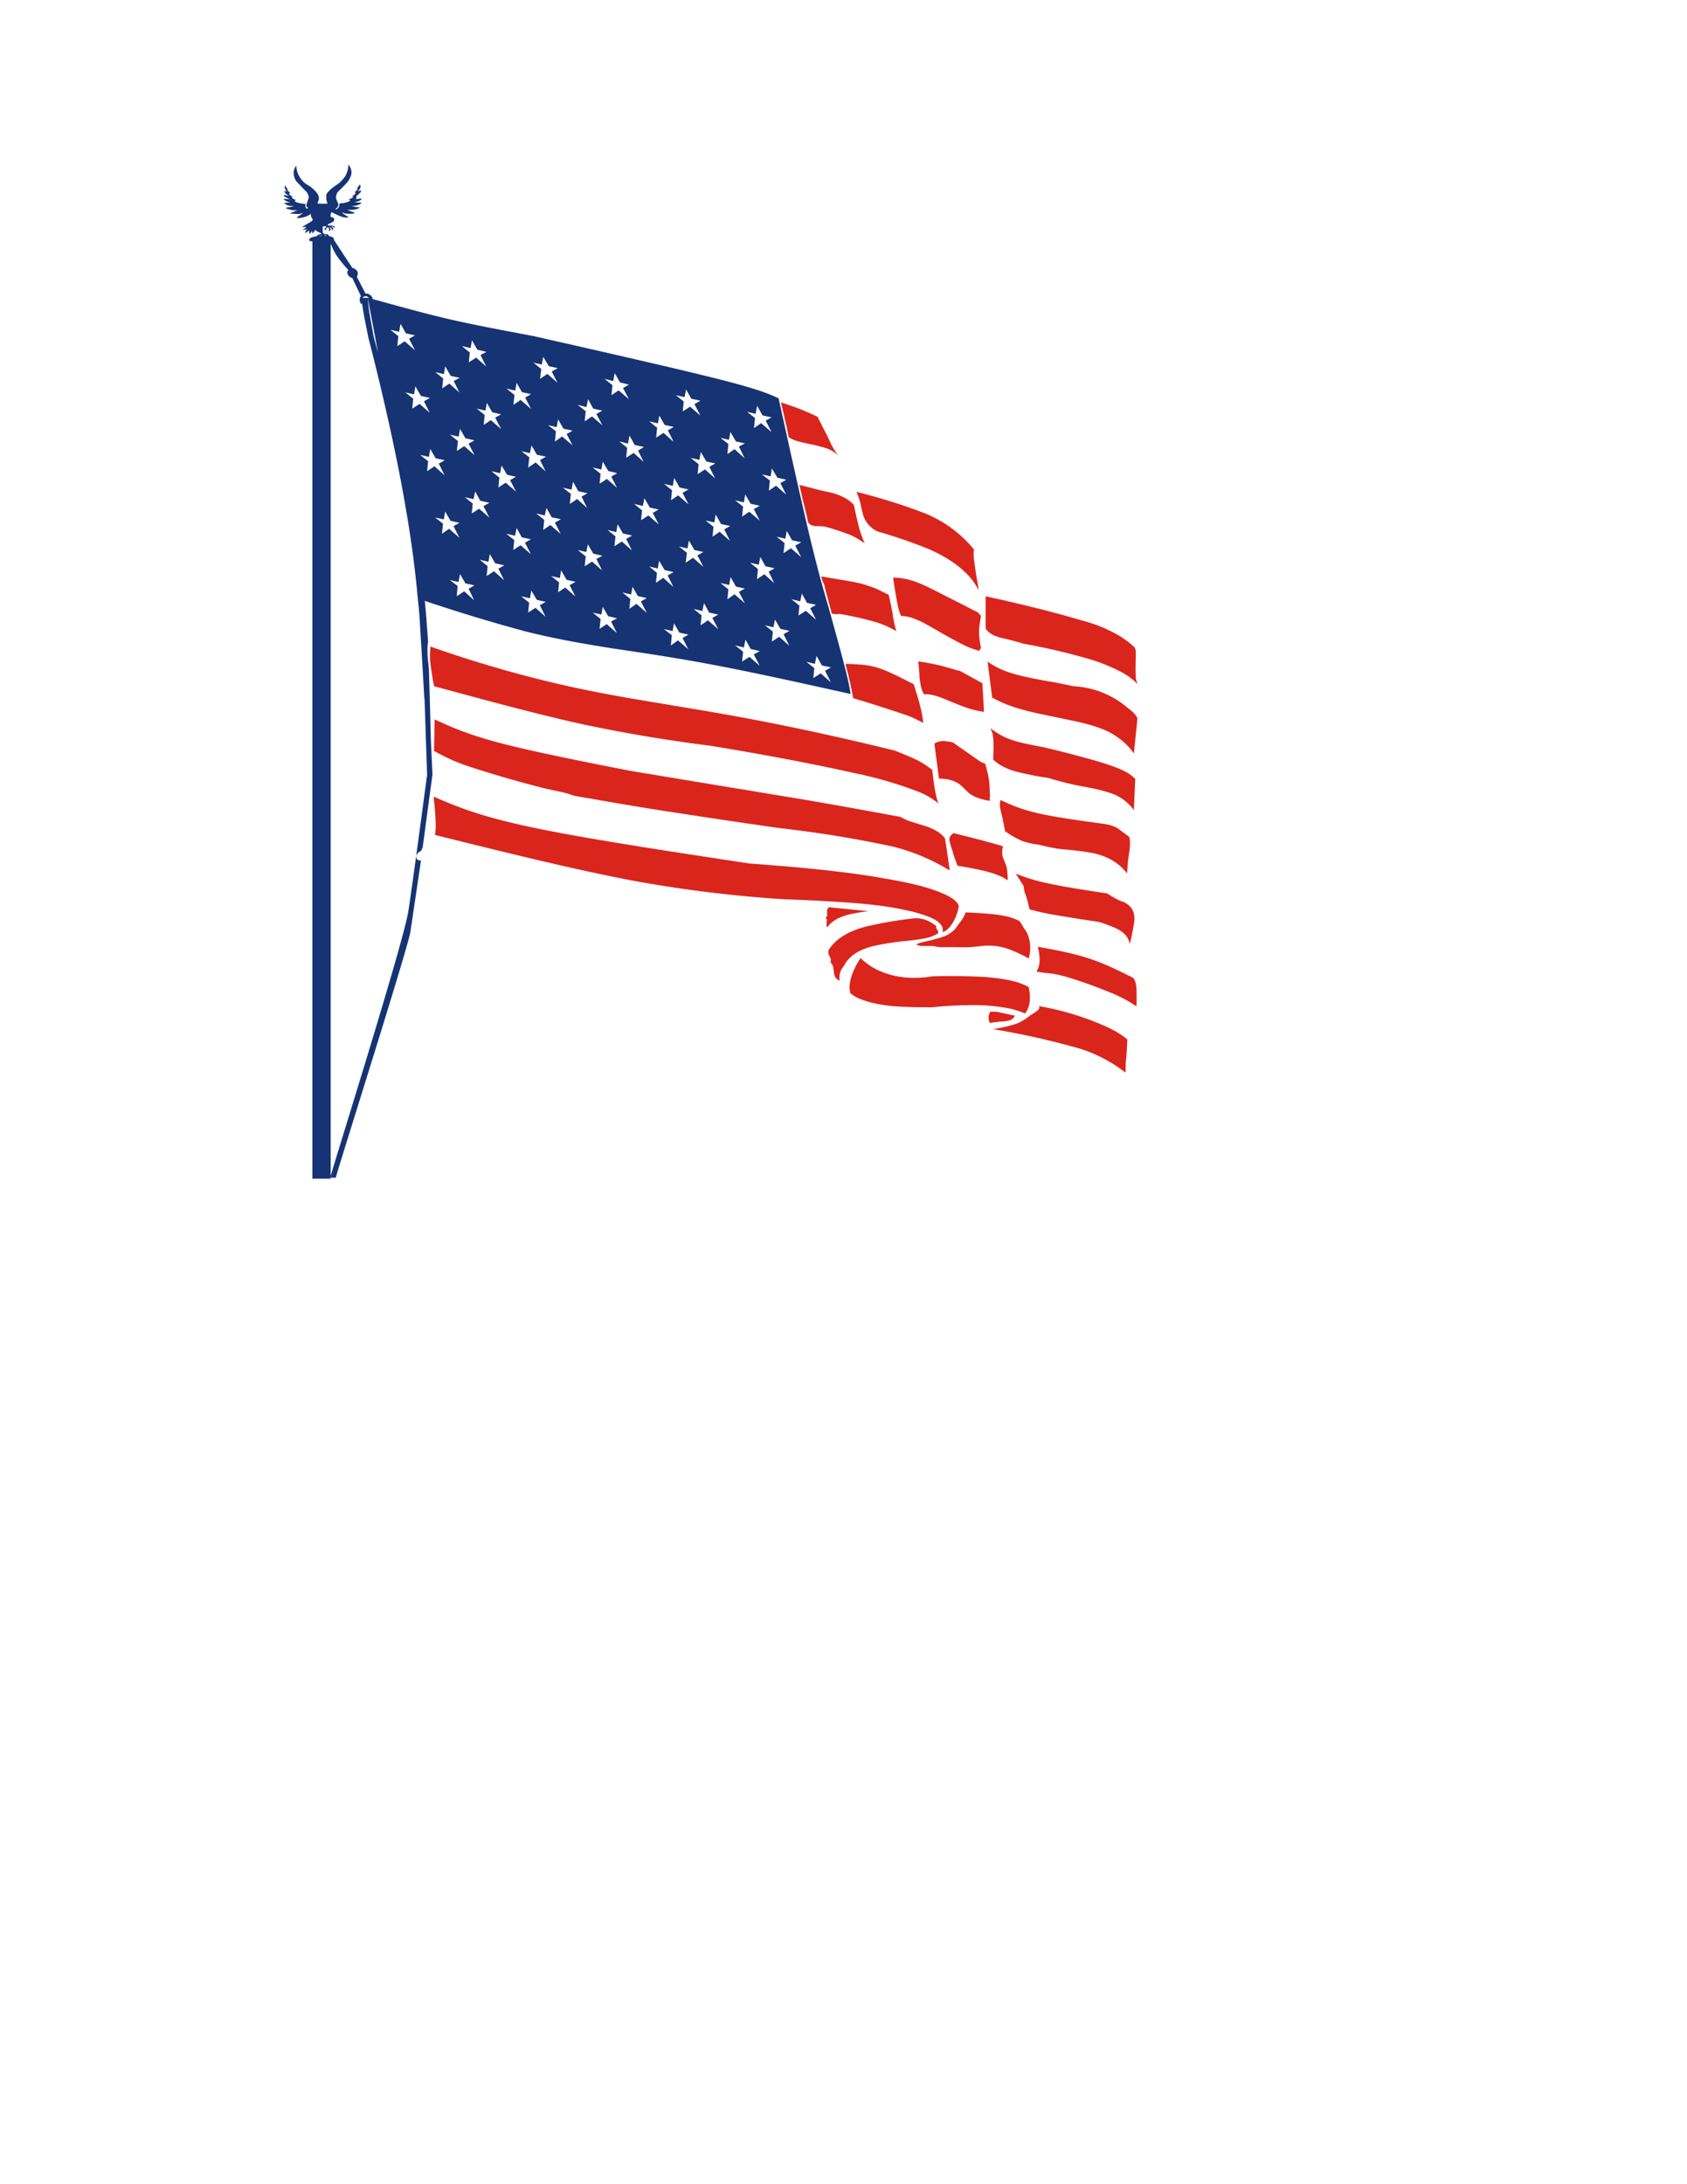 <svg xmlns="http://www.w3.org/2000/svg" width="816" height="11in" viewBox="0 0 8.5 11" shape-rendering="geometricPrecision" text-rendering="geometricPrecision" image-rendering="optimizeQuality" fill-rule="evenodd" clip-rule="evenodd"><defs><style>.fil0{fill:#da251d}.fil1{fill:#163374}</style></defs><g id="Layer_x0020_1"><g id="_191052552"><path id="_198648096" class="fil0" d="M4.23 2.301z"/><path id="_190937920" class="fil0" d="M4.834 3.378l.002.001h-.002z"/><path id="_119295840" class="fil0" d="M4.633 3.4l-.006-.069a1.206 1.206 0 0 1 .12.023l.07.02a.388.388 0 0 0 .02.005l.113.062.008.144a.438.438 0 0 1-.073-.016 1.116 1.116 0 0 1-.078-.029l-.054-.022a.394.394 0 0 0-.051-.017.15.15 0 0 0-.046-.004.107.107 0 0 1-.014-.033.446.446 0 0 1-.01-.064z"/><path id="_207189760" class="fil0" d="M4.927 2.943a.726.726 0 0 1 .004.031.302.302 0 0 0-.053-.077.473.473 0 0 0-.084-.07.717.717 0 0 0-.135-.07 2.523 2.523 0 0 0-.236-.08.135.135 0 0 1-.052-.041.125.125 0 0 1-.02-.036.536.536 0 0 1-.013-.053c-.004-.015-.005-.023-.009-.034a.353.353 0 0 0-.014-.036c.12.03.237.067.318.098a.62.62 0 0 1 .275.193l-.002.004a.285.285 0 0 0 .002.05l.01.071.009.05z"/><path id="_198294536" class="fil0" d="M4.5 2.909c.038 0 .075.007.116.022.041.015.087.039.14.066l.171.087.016.018c-.005.028-.01.055-.01.082 0 .027.005.054.01.081a.099.099 0 0 0-.006.006l-.002.004v.003a.428.428 0 0 1-.09-.035 2.601 2.601 0 0 1-.118-.065l-.062-.035a.458.458 0 0 0-.063-.029.201.201 0 0 0-.062-.012.261.261 0 0 1-.018-.059A2.92 2.92 0 0 1 4.5 2.91z"/><path id="_206217648" class="fil0" d="M5.152 3.24a2.315 2.315 0 0 0-.066-.018l-.035-.008a.292.292 0 0 1-.038-.012.113.113 0 0 1-.029-.017.086.086 0 0 1-.018-.02v-.162c.185.04.37.087.482.121a.739.739 0 0 1 .187.075c.033.02.06.04.083.063a.077.077 0 0 1 .005.028l-.001.05a.864.864 0 0 0 .001.078c.002.011.006.02.01.028a.35.35 0 0 0-.088-.064.897.897 0 0 0-.175-.068 3.12 3.12 0 0 0-.318-.073z"/><path id="_198275400" class="fil0" d="M5.713 3.795a.293.293 0 0 0-.062-.067.366.366 0 0 0-.093-.055.881.881 0 0 0-.138-.04l-.166-.035a1.392 1.392 0 0 1-.142-.036.63.63 0 0 1-.113-.049l-.023-.181c.021.015.044.028.071.04.028.012.061.023.109.034.048.011.111.023.156.03l.097.02a.455.455 0 0 1 .274.11c.016.012.027.021.034.03a.056.056 0 0 1 .014.023l-.018.176z"/><path id="_208165248" class="fil0" d="M5.552 4.148a.26.26 0 0 1 .043.008.139.139 0 0 1 .04.018l.055.041a.15.15 0 0 1 .003.047c-.001.018-.005.04-.008.063a1.005 1.005 0 0 0-.006.074.261.261 0 0 0-.102-.08.321.321 0 0 0-.078-.024 1.47 1.47 0 0 0-.112-.015c-.031-.003-.048-.004-.071-.008a1.11 1.11 0 0 1-.082-.018.387.387 0 0 1-.087-.02.464.464 0 0 1-.083-.048 2.46 2.46 0 0 0-.015-.075c-.005-.02-.009-.034-.01-.047a.093.093 0 0 1 .002-.035c.05.023.1.046.186.066.085.02.205.036.325.053z"/><path id="_209821648" class="fil0" d="M4.824 4.36l-.005-.015-.015-.04-.003-.014-.007-.021a.312.312 0 0 1-.01-.036.04.04 0 0 1 0-.012c0-.004.002-.007.004-.01a.037.037 0 0 1 .007-.009.055.055 0 0 1 .01-.007 6.2 6.2 0 0 1 .24.063.057.057 0 0 1 .008.004v.002a.119.119 0 0 0-.003.037c.001.01.004.019.007.026l.008.019a.136.136 0 0 1 .009.031.346.346 0 0 1 .003.056.174.174 0 0 0-.038-.022.473.473 0 0 0-.076-.025 1.706 1.706 0 0 0-.14-.027z"/><path id="_119689320" class="fil0" d="M5.576 4.498c.02.013.04.025.055.032.014.008.022.01.03.012.009.005.018.01.025.016a.08.08 0 0 1 .027.044.102.102 0 0 1 .001.045.973.973 0 0 1-.022.108.087.087 0 0 0-.022-.047.132.132 0 0 0-.024-.02.208.208 0 0 0-.04-.02.838.838 0 0 0-.069-.025 9.932 9.932 0 0 1-.227-.036c-.058-.01-.09-.019-.122-.027l-.012-.047-.004-.014-.008-.022a.238.238 0 0 1-.007-.036L5.118 4.4c.04.015.078.03.154.047s.19.035.304.052z"/><path id="_208788344" class="fil0" d="M4.377 4.589a.8.8 0 0 0-.088.014.294.294 0 0 0-.057.018.192.192 0 0 0-.038.022.128.128 0 0 0-.026.027.017.017 0 0 1-.004-.01l.001-.015c.002-.01.002-.017-.005-.025l.008-.007a.236.236 0 0 1 0-.033l.004-.006a.018.018 0 0 1 .004-.005l.201.02z"/><path id="_206684584" class="fil0" d="M4.178 4.814a.06.06 0 0 1-.004-.013.032.032 0 0 1 .002-.018.214.214 0 0 1 .045-.05.303.303 0 0 1 .065-.04.489.489 0 0 1 .106-.033c.052-.012.127-.025.202-.034a.143.143 0 0 1 .09.016.248.248 0 0 1 .034.022.014.014 0 0 0 0 .012l.006.009c.003.003.004.008.003.012l-.001.004c-.016.009-.031.017-.058.023a.955.955 0 0 1-.105.015 1.298 1.298 0 0 0-.151.023.328.328 0 0 0-.082.028.194.194 0 0 0-.047.033.139.139 0 0 0-.03.04.118.118 0 0 0-.02.035c-.004.013-.004.027-.003.041a.044.044 0 0 1-.017-.013.036.036 0 0 1-.007-.01.11.11 0 0 1-.004-.017L4.2 4.883a.136.136 0 0 0-.003-.017.047.047 0 0 0-.013-.02.017.017 0 0 0 .002-.007v-.008a.099.099 0 0 0-.007-.017z"/><path id="_195132624" class="fil0" d="M5.16 4.676c.01.012.017.025.022.041a.183.183 0 0 1 .001.11.714.714 0 0 0-.09-.043.3.3 0 0 0-.145-.02l-.058.006a.901.901 0 0 1-.072 0h-.076a.163.163 0 0 1-.04-.006h-.057c-.015-.001-.021-.004-.028-.007a.072.072 0 0 1 .023-.01l.047-.011.034-.009a.412.412 0 0 0 .038-.012.156.156 0 0 0 .05-.033.099.099 0 0 0 .015-.02.44.44 0 0 0 .028-.038c.007-.011.01-.02.013-.029.054.002.108.006.147.01.039.005.063.01.081.016.02.006.032.011.044.018a.369.369 0 0 1 .023.037z"/><path id="_212963280" class="fil0" d="M5.71 4.925a.06.06 0 0 1 .01.019.122.122 0 0 1 .006.038.97.97 0 0 1 0 .086.686.686 0 0 0-.138-.072 2.413 2.413 0 0 0-.21-.075c-.056-.016-.08-.018-.1-.02a.706.706 0 0 1-.056-.008.083.083 0 0 0 .012-.027.125.125 0 0 0 .004-.04.295.295 0 0 0-.009-.058c.088.016.175.032.255.058.08.026.153.062.226.099z"/><path id="_191830360" class="fil0" d="M5.68 5.234a3.11 3.11 0 0 1-.004.076l-.004.045-.001.047a.735.735 0 0 0-.227-.12 3.973 3.973 0 0 0-.44-.099.804.804 0 0 0 .11-.025c.03-.01.05-.024.069-.038l.005-.004a.346.346 0 0 1 .013-.009l.01-.006a.26.26 0 0 0 .02-.015c.006-.007.007-.012.004-.019a1.419 1.419 0 0 1 .347.107c.043.02.071.039.097.06z"/><path id="_119550456" class="fil0" d="M5.02 5.095l.093.02a.035.035 0 0 1-.02.021.068.068 0 0 1-.015.005.206.206 0 0 1-.022.003l-.026.002a.523.523 0 0 0-.041.006.026.026 0 0 1-.005-.008.057.057 0 0 1 .001-.04.03.03 0 0 1 .005-.009h.03z"/><path id="_214505080" class="fil0" d="M3.974 2.202a84.862 84.862 0 0 1-.01-.051l-.004-.015a53.62 53.62 0 0 1-.025-.11c.034.012.068.023.098.035.03.012.059.025.086.038l.05.098c.012.025.018.04.027.055.008.015.018.03.028.043a.16.16 0 0 0-.069-.04.76.76 0 0 0-.062-.016l-.037-.008a.47.47 0 0 1-.044-.011.174.174 0 0 1-.038-.018z"/><path id="_118766584" class="fil0" d="M4.144 2.926a6.509 6.509 0 0 1-.006-.023l.136.023c.034.006.053.01.072.015.025.008.05.016.072.025l.06.03.018.084c.003.02.003.027.006.04a.6.6 0 0 0 .014.058c-.031-.017-.063-.033-.107-.046a1.606 1.606 0 0 0-.178-.04l-.01.001c-.007.001-.019 0-.03-.003l-.035-.131-.002-.012a.276.276 0 0 0-.01-.021z"/><path id="_207359928" class="fil0" d="M4.045 2.518l-.017-.076.109.028c.03.007.049.01.068.016a.26.26 0 0 1 .054.023c.017.009.03.02.043.033.01.048.021.096.03.128.01.032.017.049.025.066-.021-.014-.042-.028-.073-.042a1.219 1.219 0 0 0-.128-.042.57.57 0 0 0-.026-.002h-.02a.097.097 0 0 1-.015-.003.043.043 0 0 1-.01-.004.03.03 0 0 1-.008-.006.022.022 0 0 1-.006-.01l-.007-.033a7.128 7.128 0 0 0-.019-.076z"/><path id="_118520696" class="fil0" d="M4.65 3.619a.282.282 0 0 1 .001.022.501.501 0 0 0-.098-.044 8.202 8.202 0 0 0-.254-.081l-.012-.06c-.006-.03-.017-.073-.027-.113l.042.002c.04.002.08.004.13.021s.111.049.172.08c.012.039.024.076.031.105.008.029.011.048.014.068z"/><path id="_211482448" class="fil0" d="M4.708 3.745a.08.08 0 0 1 .056-.012.34.34 0 0 1 .037.006l.096.067.04.028a.12.12 0 0 0 .027.012c.008.03.016.058.02.09a.738.738 0 0 1 .003.097.286.286 0 0 1-.08-.023.14.14 0 0 1-.026-.017l-.021-.02a.299.299 0 0 0-.025-.023.117.117 0 0 0-.027-.015.16.16 0 0 0-.034-.01.284.284 0 0 0-.043-.004l-.023-.176z"/><path id="_208770552" class="fil0" d="M3.778 4.349c.14.01.28.022.395.035.116.013.208.026.282.04.075.012.132.025.177.036a.894.894 0 0 1 .105.034c.025.01.044.02.057.028a.115.115 0 0 1 .027.023.038.038 0 0 1 .01.02.276.276 0 0 1-.02.063.184.184 0 0 1-.02.033.116.116 0 0 1-.02.022.077.077 0 0 1-.022.012.042.042 0 0 0-.01-.04.1.1 0 0 0-.023-.02.245.245 0 0 0-.045-.021.632.632 0 0 0-.079-.024 1.456 1.456 0 0 0-.13-.025 2.739 2.739 0 0 0-.199-.02 8.333 8.333 0 0 0-.31-.016 6.561 6.561 0 0 1-.738-.089c-.293-.054-.658-.144-1.023-.235.002-.016.004-.033.003-.065s-.005-.08-.01-.128c.116.05.231.099.497.155.265.056.68.119 1.096.182z"/><path id="_191352248" class="fil0" d="M3.581 3.756a7.878 7.878 0 0 1-.62-.103c-.233-.05-.504-.124-.774-.197a1.578 1.578 0 0 1-.019-.12c-.003-.033 0-.057 0-.08.242.085.489.156.742.21.254.054.516.09.784.139.267.048.541.108.814.175.043.017.087.035.119.051.031.017.05.031.07.046.005.042.01.084.016.112.005.028.01.042.015.057a.376.376 0 0 0-.112-.063 2.023 2.023 0 0 0-.318-.091c-.177-.04-.446-.092-.717-.136z"/><path id="_119722304" class="fil0" d="M5.253 3.762c.112.026.223.056.294.077.07.022.1.035.123.047a.196.196 0 0 1 .05.037l-.007.157a.234.234 0 0 0-.118-.086.826.826 0 0 0-.106-.027c-.034-.007-.062-.011-.096-.019a1.641 1.641 0 0 1-.11-.03 1.495 1.495 0 0 1-.154-.03.316.316 0 0 1-.078-.029.207.207 0 0 1-.047-.034c.002-.041.003-.082 0-.108a.105.105 0 0 0-.015-.05c.029.021.058.041.102.057.044.016.103.027.162.038z"/><path id="_208812632" class="fil0" d="M4.336 4.825c.028.027.06.049.097.065a.405.405 0 0 0 .123.032.536.536 0 0 0 .141-.005c.095-.003.19-.001.26.003.07.005.114.013.147.021a.318.318 0 0 1 .079.03c.004.02.007.04.006.057a.14.14 0 0 1-.007.044.118.118 0 0 1-.017.032.435.435 0 0 0-.106-.03.96.96 0 0 0-.154-.012c-.062 0-.135.003-.208.011-.067 0-.134-.001-.185-.005a.742.742 0 0 1-.114-.017.403.403 0 0 1-.071-.023.15.15 0 0 1-.043-.027.13.13 0 0 1-.002-.048.235.235 0 0 1 .017-.06.41.41 0 0 1 .037-.068z"/><path id="_190642656" class="fil0" d="M2.19 3.623c.084.039.169.077.334.12s.411.092.657.14l.888.147c.226.039.347.062.468.084a.308.308 0 0 0 .047.022l.058.018c.018.005.034.01.049.017a.218.218 0 0 1 .04.022.164.164 0 0 1 .03.028l.008.05.009.06a9.115 9.115 0 0 1 .007.053 1.01 1.01 0 0 0-.293-.122 5.813 5.813 0 0 0-.56-.091 38.907 38.907 0 0 1-.539-.08c-.173-.026-.336-.055-.499-.083a.495.495 0 0 0-.06-.018l-.083-.018a5.72 5.72 0 0 1-.398-.115c-.08-.028-.123-.052-.166-.075l.003-.159z"/></g><g id="_119686384"><path id="_195335752" class="fil1" d="M4.216 2.282z"/><path id="_198188416" class="fil1" d="M2.138 3.52a44.715 44.715 0 0 0-.02-.342c-.004-.074-.005-.088-.014-.175-.008-.086-.024-.245-.065-.475-.04-.23-.106-.53-.183-.828l-.02-.1a3.312 3.312 0 0 1-.012-.072l-.005.003a.053.053 0 0 1-.005-.012.034.034 0 0 1-.002-.011l.002-.01a.022.022 0 0 1 .005-.006L1.775 1.4a.032.032 0 0 1-.019-.012.042.042 0 0 1-.006-.012V1.37a.018.018 0 0 1 .005-.01.73.73 0 0 1-.059-.073c-.014-.022-.022-.041-.03-.06v4.709h-.092V1.215h-.005c-.004 0-.007.001-.01-.004-.001-.003-.002-.008.005-.012a.066.066 0 0 1 .02-.007.193.193 0 0 1 .014-.003c0-.002.001-.005.004-.006a.034.034 0 0 1 .015-.003c.001 0 .003-.002.002-.003l-.003-.003-.013-.006a.071.071 0 0 1-.006-.003.013.013 0 0 1-.004-.003.048.048 0 0 0-.002-.003.01.01 0 0 0-.002-.002l-.004.006a.57.57 0 0 1-.009.012l-.003-.003-.001-.01-.006.009a.079.079 0 0 1-.006.007c-.002-.001-.002-.002-.002-.005v-.012l-.005.003-.01.007c-.003 0-.005.002-.006 0v-.002l.002-.003.007-.011-.001-.001a.09.09 0 0 1-.016.004h-.004a.288.288 0 0 0 .02-.015h-.006a.07.07 0 0 1-.017 0l.032-.019.015-.009.006-.005v-.003c0-.003-.002-.008-.006-.013a.039.039 0 0 1-.003-.014c0-.001-.001-.004-.002-.002a.058.058 0 0 1-.012.008.086.086 0 0 1-.018.007.171.171 0 0 1-.025.005.16.16 0 0 1-.012-.001c-.001 0-.002-.001-.001-.002v-.001l.007-.004.02-.014.003-.003h-.001a.356.356 0 0 1-.019.005.84.84 0 0 1-.038-.002c-.001 0-.003 0-.005-.002l.001-.001a4.198 4.198 0 0 0 .03-.012c.003-.001.004 0 .005-.002h-.016c-.007 0-.014-.001-.02-.003a.132.132 0 0 1-.022-.007s-.002-.002 0-.003a.805.805 0 0 0 .039-.007l-.002-.001a.14.14 0 0 1-.025-.003.07.07 0 0 1-.018-.009c-.001 0-.003 0-.003-.003l.003-.001.007-.001.022-.001a.098.098 0 0 1-.017-.005.125.125 0 0 1-.017-.01c-.002-.001 0-.003.002-.003h.008l.02.002v-.002c-.004 0-.008-.002-.012-.004L1.433.989C1.431.987 1.43.985 1.43.982h.006l.017.005s.002 0 .001-.001V.985a.059.059 0 0 1-.011-.007.03.03 0 0 1-.011-.016c.004 0 .006.001.01.004h.003a.055.055 0 0 1-.01-.019V.936s0-.002.002-.002L1.44.94a.318.318 0 0 0 .01.013h-.004L1.45.96a.138.138 0 0 0 .013.012c-.002.001-.004 0-.006.002 0 .003.001.006.005.009a.05.05 0 0 0 .011.007c.003 0 0 .004-.002.002 0 0-.002.001-.001.003a.024.024 0 0 0 .004.004.096.096 0 0 0 .019.01l-.008.001c-.002.001 0 .003.002.004a.04.04 0 0 0 .01.006l.017.004a.188.188 0 0 0 .025.003.064.064 0 0 0 0 .014l.002.004c0 .002.002.003.004.005a.007.007 0 0 0 .004.001l.003-.004c-.006-.005-.01-.01-.008-.016l.003-.01.007-.02a.028.028 0 0 0 0-.016.052.052 0 0 0-.01-.019.348.348 0 0 0-.012-.012l-.038-.04a.07.07 0 0 1-.014-.05c0-.004.002-.01.004-.015a.074.074 0 0 1 .009-.015.115.115 0 0 0 .03.075c.008.01.018.018.03.024.009.006.018.012.025.019a.116.116 0 0 1 .017.018.047.047 0 0 1 .012.031.26.26 0 0 1-.004.014l-.004.01.025.001h.026l-.006-.021V.988.982a.03.03 0 0 1 .004-.009.158.158 0 0 1 .027-.027.506.506 0 0 1 .03-.021A.162.162 0 0 0 1.73.9a.1.1 0 0 0 .016-.026.127.127 0 0 0 .009-.038c0-.003 0-.005.002-.007v.002a.061.061 0 0 1 .014.039.057.057 0 0 1-.005.02.098.098 0 0 1-.013.024.233.233 0 0 1-.016.018L1.7.969a.064.064 0 0 0-.005.013.044.044 0 0 0-.002.012c0 .003 0 .006.002.01l.006.015a.029.029 0 0 1 .004.009c0 .003 0 .006-.002.009 0 .003-.002.006-.005.009a.05.05 0 0 1-.008.006l.004.003a.036.036 0 0 0 .009-.007.026.026 0 0 0 .007-.02v-.003h.001l.006-.001.017-.002a.155.155 0 0 0 .024-.007.027.027 0 0 0 .005-.004.008.008 0 0 0 .003-.003l-.005-.001-.006-.001L1.768 1l.01-.006S1.782.991 1.78.99h-.005V.988a.081.081 0 0 0 .013-.01c.003-.003.004-.005.003-.008h-.005a.12.12 0 0 1 .012-.012c.003-.003.006-.006.003-.007L1.797.95c.002-.002.004-.003.006-.007a.227.227 0 0 0 .01-.014c.006.008.004.016-.002.025l-.007.008.002.002.003-.003A.224.224 0 0 1 1.82.96c0 .004-.003.009-.01.015a.054.054 0 0 1-.01.009c-.002 0-.004 0-.004.002v.014s-.003 0-.004.003L1.823 1c0 .002-.002.004-.004.006a.07.07 0 0 1-.015.008.19.19 0 0 1-.016.004l.01.002h.023a.017.017 0 0 1-.004.005.028.028 0 0 1-.005.004.09.09 0 0 1-.022.007.203.203 0 0 1-.02.002h.003l.011.003a.821.821 0 0 0 .029.004.032.032 0 0 1-.008.005.104.104 0 0 1-.03.007H1.75l.002.001a1.213 1.213 0 0 0 .037.014.054.054 0 0 1-.012.004.19.19 0 0 1-.041-.001c-.004-.002-.007-.004-.012-.004 0 .001 0 .002.002.003l.004.003a.724.724 0 0 0 .027.017l-.013.002c-.008-.001-.017-.002-.029-.007a.478.478 0 0 1-.043-.02c-.003 0-.003.002-.004.004a.042.042 0 0 0-.002.009c0 .003-.002.007.001.01l.002.002a.02.02 0 0 1 .01.002c.005.005.006.01.004.014a.014.014 0 0 1-.005.007.18.18 0 0 1-.021.01.013.013 0 0 0-.004.003c-.002.002-.002.003 0 .006a.677.677 0 0 1 .018 0c.002 0 .006 0 .009.002a.02.02 0 0 1 .003.001c.004.003.005.006.003.01l-.004-.004a.02.02 0 0 0-.01-.005l-.003.001a.058.058 0 0 0 .008.006c.002.003.002.005.001.008 0 .002-.003.005-.005.003a.018.018 0 0 0-.005-.01.02.02 0 0 0-.007-.004s-.002 0 0 .001a.014.014 0 0 1 .004.013c0 .002-.002.004-.004.004l-.003.001c-.002-.001-.001-.003 0-.005.001-.003 0-.006-.002-.01 0-.001-.002-.005-.004-.003a.123.123 0 0 1-.007.004c-.003.004-.003.007-.002.011a.01.01 0 0 1-.007-.005c-.002-.004.003-.007.008-.01V1.14h-.015s-.003 0-.003.003v.025l.002.005c0 .002.002.003.003.004l.006.002.01.001c.003.001.006 0 .008.004l.001.004a.096.096 0 0 1 .018.006.023.023 0 0 1 .005.003c.004.004.004.007.003.01a10.41 10.41 0 0 0 .094.143h.004a.047.047 0 0 1 .01.006.03.03 0 0 1 .008.007.025.025 0 0 1 .004.008.033.033 0 0 1-.004.023l.044.085a.04.04 0 0 1 .013.001.033.033 0 0 1 .01.006c.008.005.012.012.012.02.129.035.258.072.393.103.136.031.278.057.42.084.362.082.723.164.929.216.205.052.254.074.304.097.057.26.115.52.157.697.043.178.07.272.098.367.031.112.062.224.08.295.018.07.023.1.028.13-.236-.052-.472-.105-.673-.143-.202-.039-.369-.063-.536-.088-.136-.022-.273-.045-.429-.084a8.603 8.603 0 0 1-.508-.154v-.004c.004.04.008.081.01.116l.007.097h-.001a.398.398 0 0 0-.002.055c0 .022.004.05.007.077l.006.208.004.155.008.17-.049.365-.008.02a.06.06 0 0 0-.012.007c-.011.01-.014.018-.012.026 0 .004.002.007.003.01a.042.042 0 0 0 .02.006l-.053.358c-.014.088-.367 1.197-.376 1.239h-.028c.014-.059.37-1.185.394-1.345.024-.16.059-.422.094-.684l-.013-.384zm-.12-1.888l-.007.039-.044-.01.04.032-.005.05.037-.024.052.045-.03-.058.03-.017-.046-.01-.026-.047zm.075.314l-.007.04-.044-.01.04.032-.005.05.037-.024.051.045-.029-.058.03-.017-.045-.01-.028-.048zm.075.315l-.007.04-.044-.01.04.032-.005.05.037-.025.051.046-.029-.059.03-.017-.046-.01-.027-.047zm.075.315l-.007.04-.044-.01.04.031-.005.051.036-.025.052.046-.03-.059.03-.017-.045-.01-.027-.047zm.075.315l-.008.04-.044-.01.04.03-.005.052.038-.025.05.045-.028-.058.03-.017-.046-.01-.027-.047zm-.075-1.046l-.006.039-.044-.01.04.032-.005.05.036-.024.051.045-.029-.058.03-.016-.045-.01-.028-.048zm.075.315l-.007.039-.044-.01.04.032-.005.05.037-.024.052.045-.03-.058.03-.016-.046-.011-.027-.047zm.076.315l-.008.039-.044-.01.04.032-.005.05.037-.024.052.045-.03-.058.03-.017-.046-.01-.026-.047zm.074.315l-.007.039-.044-.01.04.032-.005.05.037-.024.051.045-.029-.058.03-.017-.046-.01-.027-.047zm-.09-1.076l-.007.039-.044-.01.04.032-.005.05.037-.024.051.045-.029-.058.03-.016-.046-.011-.027-.047zm.075.315l-.007.039-.044-.01.04.032-.005.05.036-.024.052.045-.03-.058.03-.016-.045-.011-.027-.047zm.074.315l-.007.039-.044-.01.04.032-.005.05.037-.024.052.045-.03-.058.03-.017-.045-.01-.028-.047zm.076.315l-.008.039-.044-.01.04.032-.005.05.037-.024.052.045-.03-.058.03-.017-.046-.01-.026-.047zm.074.315l-.007.039-.044-.01.04.032-.005.05.037-.024.051.045-.029-.058.03-.017-.045-.01-.028-.047zm-.074-1.046l-.007.039-.044-.01.04.032-.005.05.036-.025.053.046-.03-.058.03-.017-.046-.01-.027-.047zm.075.315l-.008.039-.043-.01.04.031-.006.052.038-.026.05.045-.028-.057.03-.017-.046-.01-.027-.047zm.075.315l-.008.038-.043-.01.04.032-.005.051.036-.025.052.045-.029-.057.03-.017-.046-.01-.027-.047zm.074.314l-.006.039-.044-.01.04.032-.005.05.036-.024.051.045-.029-.057.03-.017-.045-.01-.028-.048zm-.09-1.075l-.007.039-.043-.01.04.032-.006.05.037-.025.051.045-.029-.057.03-.017-.045-.01-.028-.047zm.075.315l-.007.039-.044-.01.04.031-.005.052.036-.026.053.045-.03-.057.03-.017-.046-.01-.027-.047zm.075.314l-.007.04-.044-.01.04.031-.005.051.037-.025.05.045-.028-.057.03-.017-.046-.01-.027-.048zm.075.315l-.008.039-.043-.01.04.032-.005.05.037-.024.051.045-.029-.058.03-.016-.046-.011-.027-.047zm.075.315l-.007.039-.044-.01.04.032-.005.05.036-.024.051.045-.029-.058.03-.016-.045-.011-.027-.047zM2.963 2.01l-.008.04-.044-.011.04.032-.005.051.037-.025.052.045-.03-.057.03-.017-.046-.01-.026-.048zm.074.315l-.007.04-.044-.011.04.032-.005.05.037-.024.051.045L3.08 2.4l.03-.017-.045-.011-.028-.047zm.075.315l-.007.04-.044-.011.04.032-.005.05.037-.024.051.045-.029-.058.03-.017-.046-.01-.027-.047zm.075.315l-.007.039-.044-.01.04.032-.005.05.036-.025.052.046-.03-.058.03-.017-.045-.01-.027-.047zm-.09-1.076l-.007.04-.044-.011.04.032-.005.05.036-.024.052.045-.03-.057.03-.017-.045-.011-.027-.047zm.075.315l-.008.04-.044-.011.04.032-.005.05.038-.024.05.045-.028-.057.03-.018-.047-.01-.026-.047zm.075.315l-.008.039-.044-.01.04.032-.005.05.037-.024.052.045-.03-.058.03-.017-.045-.01-.027-.047zm.074.315l-.007.039-.043-.01.039.032-.005.05.037-.025.051.046-.029-.058.03-.017-.045-.01-.028-.047zm.075.315l-.007.039-.044-.01.04.031-.005.052.036-.026.052.045-.029-.057.03-.017-.046-.01-.027-.047zm-.074-1.046l-.007.039-.044-.01.04.032-.005.05.037-.024.051.045-.029-.058.03-.017-.046-.01-.027-.047zm.075.314l-.007.04-.044-.01.04.032-.005.05.036-.024.052.045-.03-.058.03-.017-.045-.01-.027-.048zm.074.315l-.007.04-.043-.01.04.032-.006.05.037-.025.052.046-.03-.058.03-.017-.045-.01-.028-.048zm.076.315l-.008.04-.044-.01.04.032-.005.05.037-.025.052.045-.03-.057.03-.017-.046-.01-.026-.048zm-.09-1.075L3.449 2l-.044-.01.04.032-.005.05.037-.024.052.045-.03-.058.03-.017-.046-.01-.026-.047zm.074.314l-.007.04-.044-.01.04.032-.005.05.037-.024.051.045-.029-.058.03-.017-.045-.01-.028-.048zm.075.315l-.007.04-.044-.01.04.032-.005.05.036-.025.052.046-.029-.058.03-.017-.046-.01-.027-.048zm.075.315l-.007.04-.044-.01.04.032-.005.05.036-.025.052.045-.03-.057.03-.017-.045-.01-.027-.048zm.075.315l-.008.04-.044-.011.04.032-.005.05.037-.024.052.045-.03-.057.03-.017-.046-.011-.026-.047zM3.68 2.175l-.007.04-.043-.01.04.031-.005.051.036-.025.051.046-.029-.059.03-.016-.045-.01-.028-.048zm.075.315l-.007.04-.044-.01.04.031-.005.051.036-.025.053.045-.03-.058.03-.017-.046-.01-.027-.047zm.076.315l-.008.039-.044-.01.04.032-.005.051.037-.025.05.045-.028-.058.03-.017-.046-.01-.026-.047zm.074.315l-.008.039-.043-.01.04.032-.005.05.037-.024.051.045-.029-.058.03-.017-.046-.01-.027-.047zm-.09-1.076l-.008.04-.043-.01.04.031-.005.051.036-.025.052.045-.029-.058.03-.016-.046-.01-.027-.048zm.074.315l-.006.04-.044-.01.04.031-.005.051.036-.025.051.045-.029-.058.03-.017-.045-.01-.028-.047zm.075.315l-.007.039-.044-.01.04.032-.005.051.037-.025.052.045-.03-.058.03-.017-.046-.01-.027-.047zm.076.315l-.008.039-.044-.01.04.032-.005.05.037-.024.052.045-.03-.058.03-.017-.046-.01-.026-.047zm.074.314l-.008.04-.043-.01.04.032-.005.05.037-.024.051.045-.029-.058.03-.017-.046-.01-.027-.048zM1.826 1.5h.027c.002.024.004.047.009.08l.021.117.022.08-.052-.277a25.65 25.65 0 0 0 .006 0c-.01-.01-.019-.011-.03-.003a.02.02 0 0 0-.003.003zm-.204-.312v-.001h-.006a.02.02 0 0 0-.01.002l.016-.001zm.024 0a.027.027 0 0 0-.01-.004v.004h.01z"/></g></g></svg>